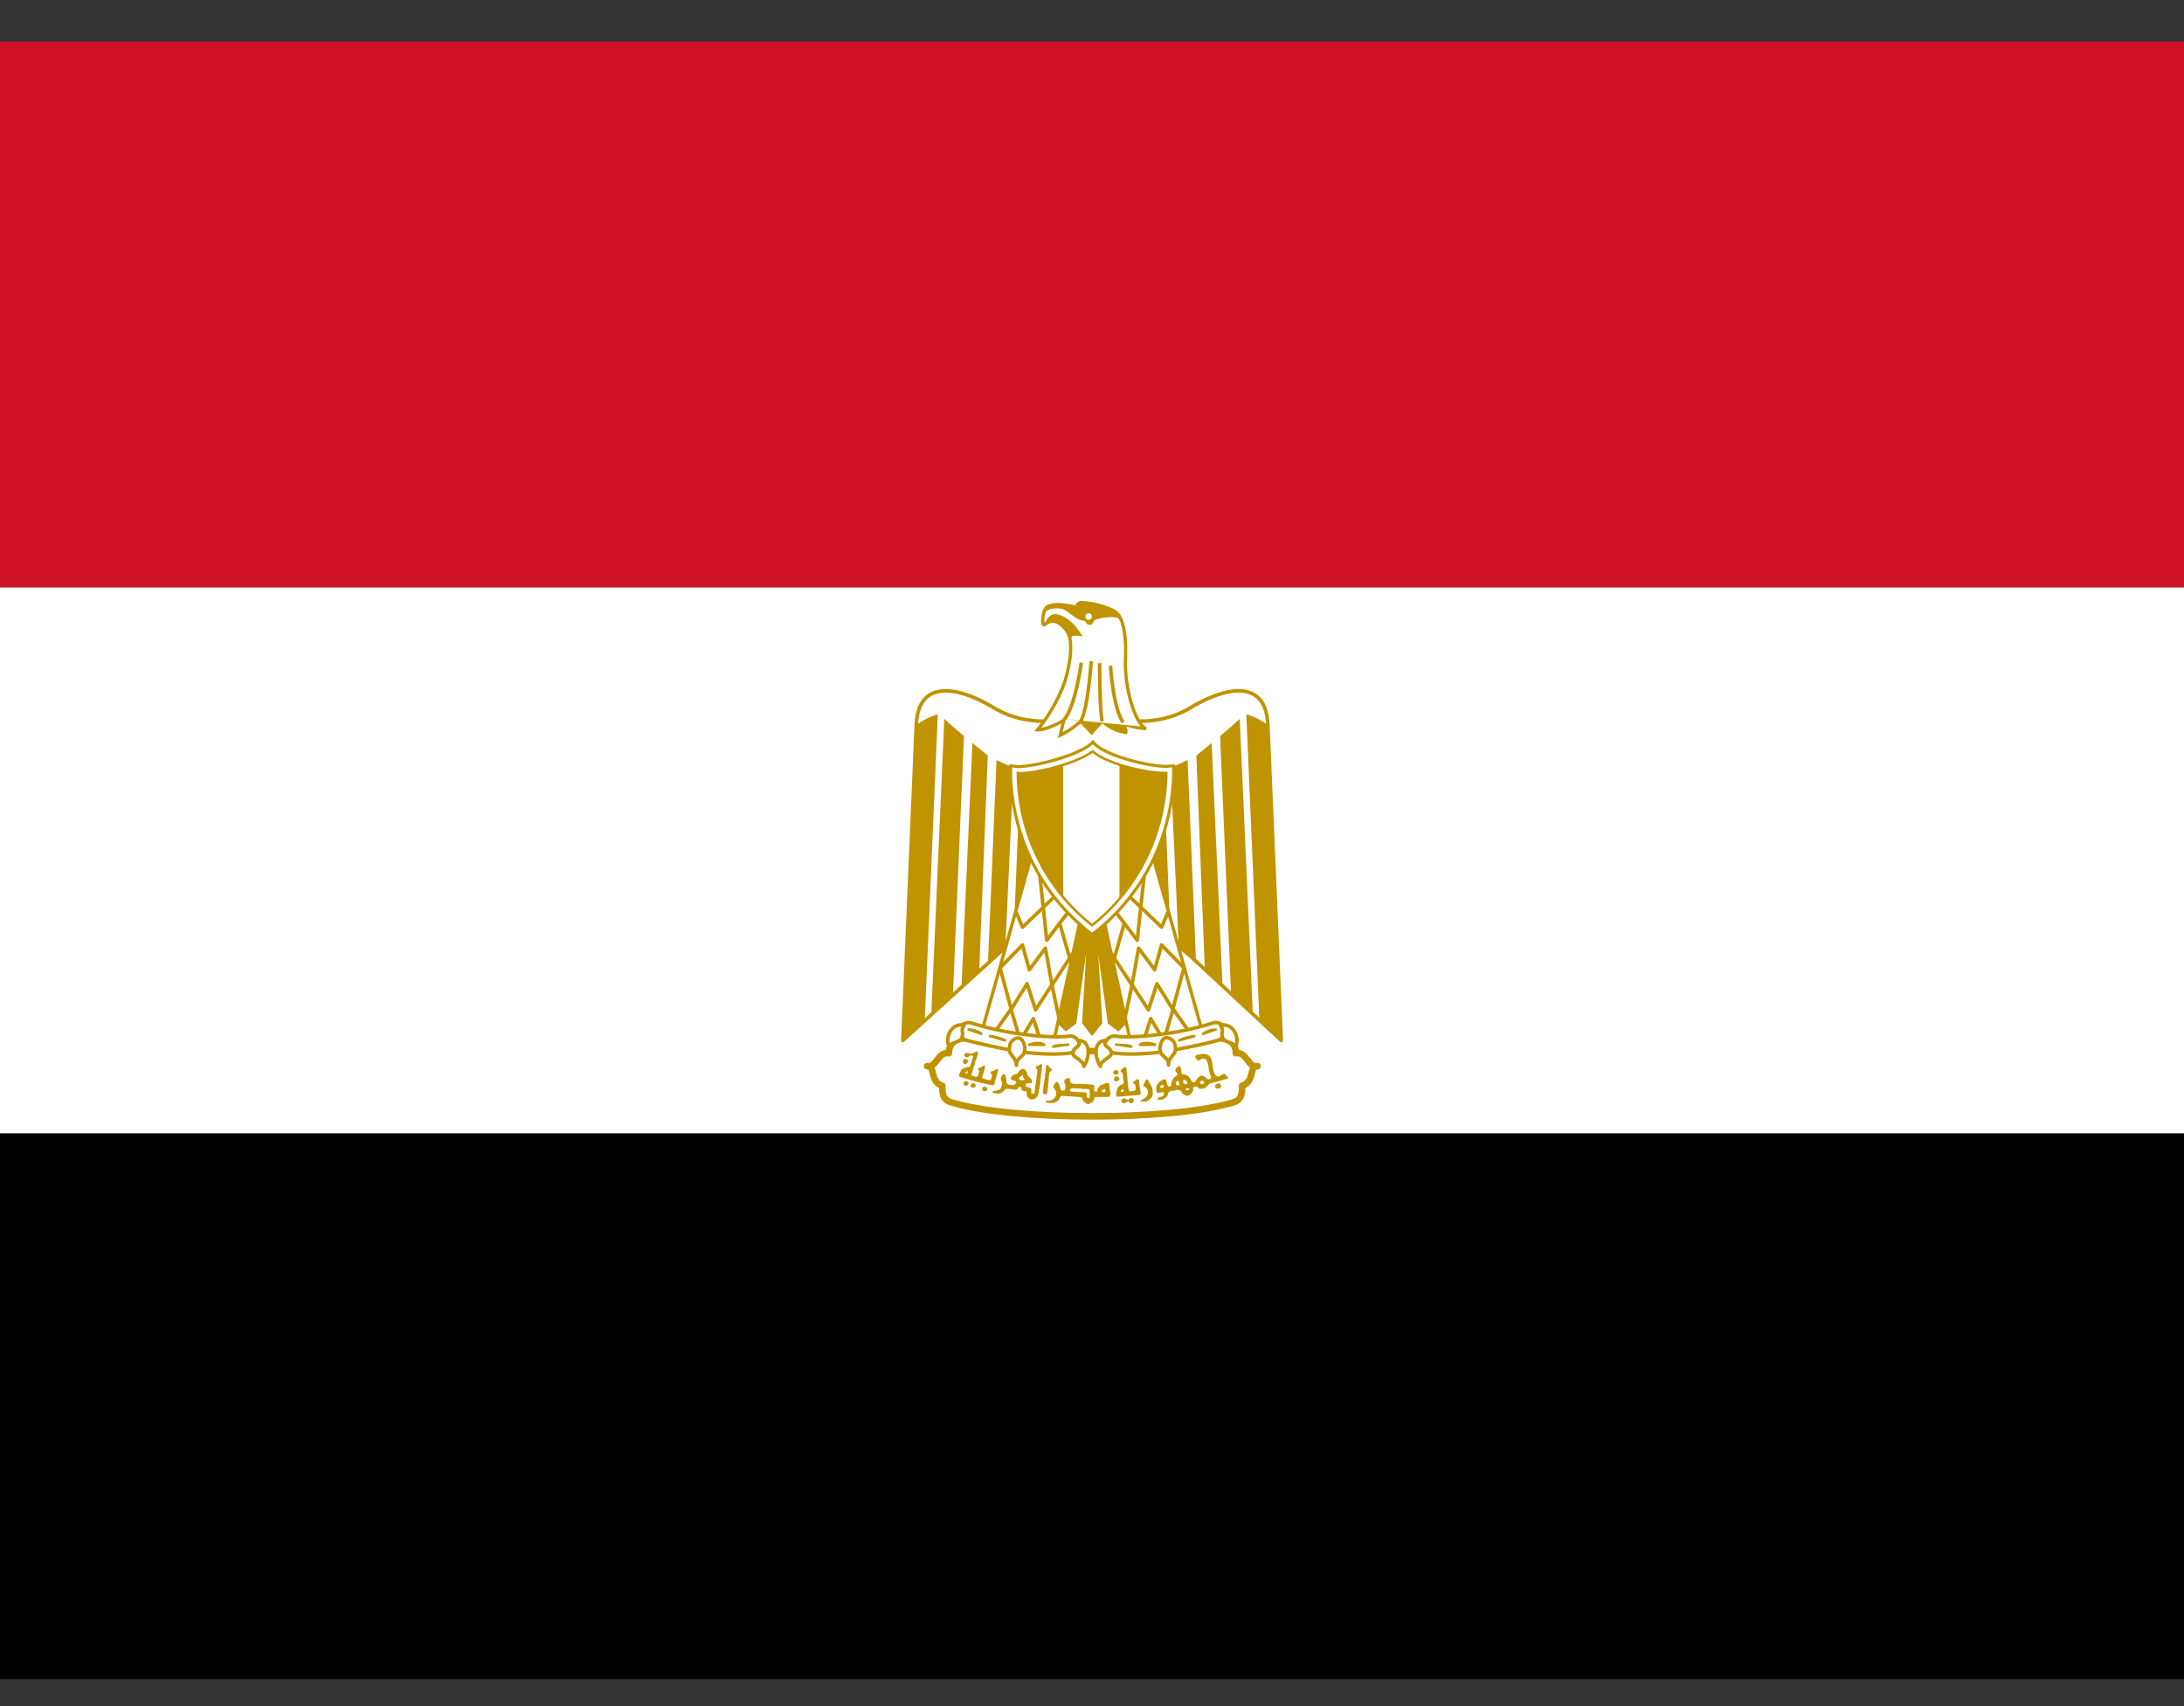 <?xml version="1.0" encoding="UTF-8"?> <svg xmlns="http://www.w3.org/2000/svg" width="32" height="25" viewBox="0 0 32 25" fill="none"><rect x="0" y="0" width="32" height="25" fill="#333333" stroke="none"/><g clip-path="url(#clip0_1457_17658)"><path d="M0 16.606H32V24.606H0V16.606Z" fill="black"></path><path d="M0 8.606H32V16.606H0V8.606Z" fill="white"></path><path d="M0 0.606H32V8.606H0V0.606Z" fill="#CE1126"></path><path d="M16.032 12.702L18.773 15.246L18.576 10.626C18.549 9.926 17.941 10.086 17.497 10.338C17.052 10.626 16.537 10.626 16 10.438C15.46 10.626 14.948 10.626 14.505 10.338C14.065 10.086 13.453 9.926 13.425 10.626L13.229 15.246L16.032 12.702Z" fill="white"></path><path fill-rule="evenodd" clip-rule="evenodd" d="M13.809 10.099C14.028 10.082 14.297 10.188 14.518 10.315C14.518 10.315 14.519 10.316 14.519 10.316C14.954 10.598 15.457 10.599 15.993 10.413C15.998 10.411 16.004 10.411 16.01 10.413C16.541 10.599 17.048 10.598 17.483 10.316C17.483 10.316 17.484 10.315 17.484 10.315C17.707 10.188 17.976 10.082 18.195 10.099C18.306 10.107 18.405 10.147 18.479 10.233C18.552 10.318 18.596 10.446 18.603 10.624L18.799 15.245C18.799 15.255 18.794 15.265 18.784 15.269C18.774 15.274 18.763 15.272 18.755 15.265L16.033 12.737L13.247 15.265C13.239 15.272 13.228 15.274 13.218 15.269C13.209 15.265 13.203 15.255 13.203 15.245L13.399 10.624C13.399 10.624 13.399 10.624 13.399 10.624C13.406 10.446 13.451 10.318 13.524 10.233C13.598 10.147 13.698 10.107 13.809 10.099ZM13.563 10.267C13.501 10.34 13.458 10.455 13.451 10.627L13.451 10.627L13.258 15.184L16.016 12.682C16.026 12.673 16.041 12.673 16.051 12.682L18.744 15.184L18.551 10.627L18.551 10.627C18.544 10.455 18.502 10.34 18.439 10.267C18.377 10.194 18.291 10.158 18.191 10.15C17.988 10.135 17.732 10.235 17.511 10.36C17.06 10.652 16.539 10.652 16.001 10.465C15.46 10.652 14.942 10.652 14.492 10.36C14.273 10.235 14.016 10.135 13.813 10.15C13.712 10.158 13.626 10.194 13.563 10.267Z" fill="#C09300"></path><path d="M13.741 10.466L13.549 14.958L13.229 15.246L13.425 10.626C13.519 10.554 13.626 10.499 13.741 10.466ZM14.124 10.786L13.964 14.546L13.645 14.874L13.836 10.534C13.9 10.598 14.088 10.754 14.124 10.786ZM14.473 11.074L14.348 14.21L14.088 14.462L14.248 10.886C14.312 10.946 14.441 11.038 14.473 11.074ZM14.852 11.234L14.729 13.906L14.476 14.11L14.601 11.138C14.665 11.166 14.789 11.234 14.852 11.234ZM15.204 11.234L15.113 13.462L14.852 13.714L14.953 11.262C15.012 11.262 15.177 11.262 15.204 11.234Z" fill="#C09300"></path><path d="M18.261 10.466L18.453 14.958L18.773 15.246L18.577 10.626C18.483 10.554 18.376 10.499 18.261 10.466ZM17.877 10.786L18.037 14.546L18.357 14.874L18.165 10.534C18.101 10.598 17.913 10.754 17.877 10.786ZM17.529 11.074L17.653 14.21L17.913 14.462L17.753 10.886C17.689 10.946 17.561 11.038 17.529 11.074ZM17.149 11.234L17.273 13.906L17.525 14.11L17.401 11.138C17.337 11.166 17.213 11.234 17.149 11.234ZM16.797 11.234L16.889 13.462L17.149 13.714L17.049 11.262C16.989 11.262 16.825 11.262 16.797 11.234Z" fill="#C09300"></path><path d="M16.13 13.206L16.514 14.958L16.386 15.086L16.254 14.986L16.038 13.426L16.13 14.986L16.002 15.146L15.878 14.986L15.97 13.426L15.75 14.986L15.618 15.086L15.49 14.958L15.874 13.21H16.13V13.206Z" fill="#C09300"></path><path fill-rule="evenodd" clip-rule="evenodd" d="M15.855 13.188H16.129V13.204L16.15 13.201L16.537 14.965L16.387 15.115L16.232 14.998L16.092 13.983L16.151 14.993L16.001 15.182L15.854 14.993L15.915 13.966L15.769 14.998L15.615 15.115L15.465 14.965L15.855 13.188ZM16.112 13.232H15.891L15.513 14.951L15.619 15.057L15.728 14.974L15.947 13.423L15.991 13.428L15.899 14.979L16.001 15.111L16.107 14.979L16.015 13.428L16.059 13.423L16.273 14.974L16.383 15.057L16.489 14.951L16.112 13.232Z" fill="#C09300"></path><path d="M15.141 12.438L14.377 15.146L15.429 15.306L15.873 13.27L15.141 12.438Z" fill="white"></path><path fill-rule="evenodd" clip-rule="evenodd" d="M15.136 12.415C15.145 12.413 15.154 12.416 15.159 12.422L15.892 13.254C15.897 13.26 15.899 13.268 15.897 13.275L15.453 15.311C15.45 15.323 15.438 15.332 15.426 15.33L14.374 15.17C14.367 15.169 14.361 15.165 14.357 15.159C14.354 15.153 14.352 15.146 14.354 15.139L15.118 12.431C15.121 12.423 15.128 12.417 15.136 12.415ZM15.153 12.487L14.408 15.126L15.411 15.279L15.848 13.277L15.153 12.487Z" fill="#C09300"></path><path fill-rule="evenodd" clip-rule="evenodd" d="M15.495 13.133L14.999 13.605C14.993 13.611 14.984 13.613 14.976 13.611C14.967 13.61 14.96 13.604 14.957 13.596L14.865 13.376L14.913 13.356L14.991 13.541L15.459 13.095L15.495 13.133Z" fill="#C09300"></path><path fill-rule="evenodd" clip-rule="evenodd" d="M15.311 13.781L15.207 12.809L15.259 12.803L15.356 13.71L15.632 13.346L15.674 13.378L15.555 13.534L15.683 13.979L15.743 13.888L15.787 13.916L15.702 14.045L15.722 14.115L15.672 14.129L15.664 14.102L15.442 14.44L15.55 14.953L15.499 14.963L15.4 14.497L15.195 14.812C15.189 14.821 15.179 14.825 15.169 14.824C15.16 14.822 15.151 14.816 15.148 14.806L15.041 14.476L14.839 14.804C14.834 14.812 14.823 14.817 14.813 14.816C14.803 14.814 14.795 14.807 14.792 14.797L14.628 14.189C14.626 14.18 14.628 14.17 14.634 14.164L14.962 13.828C14.969 13.821 14.978 13.819 14.988 13.821C14.996 13.823 15.004 13.83 15.006 13.839L15.092 14.152L15.296 13.878C15.302 13.87 15.313 13.866 15.323 13.869C15.333 13.871 15.341 13.879 15.342 13.889L15.428 14.366L15.645 14.036L15.516 13.585L15.358 13.794C15.351 13.802 15.34 13.806 15.33 13.803C15.32 13.8 15.312 13.791 15.311 13.781ZM15.386 14.424L15.302 13.958L15.102 14.226C15.096 14.233 15.086 14.237 15.076 14.236C15.066 14.234 15.059 14.226 15.056 14.217L14.968 13.897L14.682 14.19L14.826 14.725L15.027 14.4C15.032 14.392 15.042 14.387 15.052 14.388C15.062 14.389 15.071 14.396 15.074 14.406L15.181 14.738L15.386 14.424Z" fill="#C09300"></path><path fill-rule="evenodd" clip-rule="evenodd" d="M14.818 14.76C14.827 14.762 14.835 14.769 14.838 14.779L14.957 15.182L15.119 14.913C15.124 14.904 15.134 14.899 15.144 14.9C15.154 14.901 15.163 14.908 15.166 14.918L15.29 15.302L15.241 15.318L15.134 14.989L14.972 15.259C14.966 15.268 14.956 15.273 14.946 15.272C14.936 15.271 14.927 15.263 14.924 15.253L14.804 14.845L14.623 15.101L14.58 15.071L14.792 14.771C14.798 14.763 14.808 14.759 14.818 14.76Z" fill="#C09300"></path><path d="M16.861 12.438L17.625 15.146L16.573 15.306L16.129 13.27L16.861 12.438Z" fill="white"></path><path fill-rule="evenodd" clip-rule="evenodd" d="M16.866 12.415C16.857 12.413 16.848 12.416 16.842 12.422L16.11 13.254C16.105 13.26 16.103 13.268 16.105 13.275L16.549 15.311C16.552 15.323 16.564 15.332 16.576 15.33L17.628 15.17C17.635 15.169 17.641 15.165 17.645 15.159C17.648 15.153 17.649 15.146 17.648 15.139L16.884 12.431C16.881 12.423 16.874 12.417 16.866 12.415ZM16.849 12.487L17.594 15.126L16.591 15.279L16.154 13.277L16.849 12.487Z" fill="#C09300"></path><path fill-rule="evenodd" clip-rule="evenodd" d="M16.507 13.133L17.003 13.605C17.009 13.611 17.018 13.613 17.026 13.611C17.034 13.61 17.041 13.604 17.045 13.596L17.137 13.376L17.089 13.356L17.011 13.541L16.543 13.095L16.507 13.133Z" fill="#C09300"></path><path fill-rule="evenodd" clip-rule="evenodd" d="M16.689 13.781L16.793 12.809L16.741 12.804L16.644 13.711L16.368 13.347L16.326 13.378L16.445 13.534L16.317 13.979L16.257 13.888L16.213 13.917L16.298 14.045L16.278 14.115L16.328 14.13L16.336 14.103L16.558 14.44L16.45 14.953L16.5 14.964L16.599 14.497L16.805 14.813C16.811 14.821 16.821 14.826 16.831 14.824C16.84 14.823 16.849 14.816 16.852 14.806L16.959 14.476L17.161 14.804C17.166 14.813 17.177 14.818 17.187 14.816C17.197 14.815 17.205 14.807 17.208 14.797L17.372 14.189C17.375 14.18 17.372 14.171 17.366 14.164L17.038 13.828C17.031 13.822 17.022 13.819 17.012 13.821C17.003 13.824 16.996 13.831 16.994 13.84L16.908 14.152L16.704 13.879C16.698 13.871 16.687 13.867 16.677 13.869C16.667 13.872 16.659 13.88 16.657 13.89L16.572 14.367L16.355 14.037L16.484 13.586L16.642 13.794C16.649 13.803 16.66 13.806 16.67 13.803C16.68 13.801 16.688 13.792 16.689 13.781ZM16.614 14.425L16.698 13.958L16.898 14.226C16.904 14.234 16.914 14.238 16.924 14.236C16.934 14.234 16.942 14.227 16.944 14.217L17.032 13.897L17.318 14.19L17.174 14.726L16.973 14.401C16.968 14.392 16.958 14.387 16.948 14.389C16.938 14.39 16.929 14.397 16.926 14.406L16.819 14.739L16.614 14.425Z" fill="#C09300"></path><path fill-rule="evenodd" clip-rule="evenodd" d="M17.184 14.76C17.175 14.762 17.166 14.769 17.164 14.779L17.044 15.182L16.883 14.913C16.878 14.904 16.868 14.899 16.858 14.9C16.848 14.901 16.839 14.908 16.836 14.918L16.712 15.302L16.761 15.318L16.868 14.989L17.03 15.259C17.036 15.268 17.046 15.273 17.056 15.272C17.066 15.271 17.075 15.263 17.078 15.253L17.198 14.845L17.379 15.101L17.422 15.071L17.21 14.771C17.204 14.763 17.194 14.759 17.184 14.76Z" fill="#C09300"></path><path d="M16.002 16.358C16.802 16.358 17.562 16.294 18.01 16.169C18.198 16.134 18.198 16.038 18.198 15.909C18.39 15.845 18.294 15.621 18.426 15.621C18.29 15.662 18.266 15.402 18.106 15.434C18.106 15.21 17.878 15.181 17.69 15.245C17.31 15.37 16.638 15.402 16.002 15.402C15.362 15.37 14.698 15.37 14.314 15.242C14.126 15.181 13.902 15.21 13.902 15.434C13.742 15.402 13.714 15.658 13.582 15.621C13.714 15.621 13.614 15.85 13.806 15.909C13.806 16.038 13.806 16.134 13.998 16.169C14.438 16.294 15.206 16.358 16.002 16.358Z" fill="white"></path><path fill-rule="evenodd" clip-rule="evenodd" d="M14.023 15.186C14.116 15.154 14.23 15.164 14.33 15.196L14.33 15.196L14.33 15.196C14.516 15.258 14.773 15.29 15.066 15.31C15.247 15.322 15.44 15.33 15.636 15.338C15.758 15.342 15.881 15.348 16.004 15.354C16.641 15.354 17.305 15.321 17.676 15.2C17.776 15.166 17.891 15.155 17.985 15.186C18.033 15.202 18.076 15.23 18.107 15.272C18.13 15.304 18.145 15.341 18.152 15.384C18.183 15.387 18.21 15.399 18.233 15.416C18.267 15.44 18.293 15.474 18.314 15.501L18.315 15.502C18.338 15.532 18.354 15.553 18.371 15.566C18.379 15.573 18.387 15.576 18.394 15.577C18.405 15.575 18.416 15.574 18.427 15.574C18.451 15.574 18.471 15.591 18.475 15.615C18.478 15.638 18.464 15.661 18.441 15.668C18.43 15.671 18.42 15.673 18.411 15.673C18.409 15.675 18.407 15.677 18.404 15.681C18.397 15.694 18.393 15.711 18.386 15.739C18.385 15.744 18.384 15.748 18.382 15.754C18.374 15.786 18.362 15.827 18.337 15.864C18.316 15.895 18.288 15.922 18.247 15.942C18.247 15.994 18.243 16.049 18.218 16.096C18.185 16.159 18.122 16.197 18.022 16.216C17.567 16.342 16.803 16.406 16.003 16.406C15.207 16.406 14.435 16.342 13.988 16.216C13.886 16.197 13.822 16.159 13.789 16.097C13.764 16.05 13.76 15.994 13.759 15.943C13.719 15.924 13.69 15.897 13.67 15.866C13.645 15.828 13.634 15.787 13.626 15.754C13.625 15.749 13.623 15.744 13.622 15.739C13.616 15.711 13.612 15.694 13.605 15.681C13.602 15.676 13.6 15.674 13.598 15.673C13.589 15.672 13.58 15.671 13.57 15.668C13.547 15.662 13.532 15.639 13.536 15.615C13.539 15.591 13.559 15.574 13.583 15.574C13.594 15.574 13.604 15.575 13.613 15.577C13.621 15.576 13.628 15.572 13.637 15.565C13.654 15.552 13.67 15.531 13.692 15.504C13.693 15.502 13.694 15.501 13.695 15.499C13.716 15.472 13.743 15.439 13.777 15.415C13.8 15.399 13.828 15.387 13.859 15.384C13.865 15.341 13.88 15.304 13.902 15.273C13.933 15.23 13.976 15.202 14.023 15.186ZM13.693 15.643C13.704 15.667 13.711 15.696 13.716 15.719C13.717 15.724 13.718 15.728 13.719 15.732C13.727 15.764 13.735 15.791 13.75 15.813C13.763 15.834 13.784 15.852 13.822 15.864C13.841 15.87 13.855 15.889 13.855 15.91C13.855 15.977 13.856 16.02 13.873 16.051C13.888 16.078 13.919 16.106 14.008 16.122C14.009 16.123 14.011 16.123 14.012 16.123C14.445 16.246 15.208 16.31 16.003 16.31C16.802 16.31 17.557 16.246 17.998 16.123C18 16.123 18.001 16.123 18.002 16.122C18.089 16.106 18.119 16.078 18.133 16.052C18.15 16.02 18.151 15.977 18.151 15.91C18.151 15.889 18.164 15.871 18.184 15.864C18.222 15.851 18.243 15.832 18.257 15.811C18.273 15.788 18.281 15.761 18.289 15.73C18.29 15.726 18.291 15.722 18.292 15.717C18.298 15.695 18.305 15.668 18.316 15.645C18.315 15.644 18.314 15.643 18.313 15.643C18.285 15.621 18.262 15.591 18.242 15.566C18.241 15.564 18.239 15.562 18.238 15.56C18.216 15.531 18.198 15.509 18.178 15.494C18.16 15.482 18.142 15.476 18.117 15.481C18.102 15.483 18.088 15.48 18.077 15.471C18.066 15.462 18.059 15.448 18.059 15.434C18.059 15.386 18.047 15.353 18.03 15.329C18.012 15.306 17.987 15.288 17.954 15.277C17.887 15.255 17.795 15.261 17.707 15.291L17.706 15.291L17.706 15.291C17.318 15.418 16.638 15.45 16.003 15.45C16.002 15.45 16.002 15.45 16.001 15.45C15.879 15.444 15.756 15.439 15.634 15.434C15.437 15.426 15.242 15.418 15.06 15.405C14.766 15.386 14.498 15.353 14.3 15.287C14.212 15.259 14.12 15.254 14.054 15.277C14.022 15.288 13.997 15.305 13.98 15.329C13.963 15.352 13.951 15.386 13.951 15.434C13.951 15.448 13.945 15.462 13.934 15.471C13.922 15.48 13.908 15.483 13.894 15.481C13.868 15.476 13.85 15.481 13.832 15.494C13.811 15.508 13.793 15.53 13.77 15.559C13.769 15.561 13.767 15.563 13.765 15.566C13.746 15.59 13.723 15.62 13.696 15.641C13.695 15.642 13.694 15.642 13.693 15.643Z" fill="#C09300"></path><path d="M14.919 15.146C15.175 15.182 15.463 15.21 15.687 15.182C15.815 15.182 15.907 15.402 15.651 15.434C15.431 15.462 15.079 15.434 14.891 15.402C14.644 15.358 14.398 15.305 14.155 15.242C13.931 15.146 14.091 14.962 14.219 14.986C14.447 15.059 14.681 15.113 14.919 15.146ZM17.087 15.146C16.831 15.182 16.543 15.21 16.327 15.182C16.191 15.182 16.099 15.402 16.355 15.434C16.579 15.462 16.927 15.434 17.115 15.402C17.275 15.37 17.627 15.31 17.851 15.242C18.075 15.146 17.915 14.962 17.787 14.986C17.559 15.059 17.325 15.113 17.087 15.146Z" fill="white"></path><path fill-rule="evenodd" clip-rule="evenodd" d="M14.162 15.217C14.111 15.195 14.085 15.169 14.075 15.147C14.064 15.125 14.066 15.102 14.077 15.081C14.088 15.059 14.109 15.038 14.134 15.025C14.159 15.012 14.187 15.007 14.211 15.011C14.441 15.084 14.676 15.138 14.914 15.171M14.162 15.217C14.404 15.28 14.648 15.333 14.894 15.376C15.081 15.408 15.43 15.435 15.646 15.408L15.646 15.408C15.707 15.4 15.743 15.382 15.763 15.362C15.782 15.343 15.789 15.321 15.786 15.299C15.78 15.252 15.736 15.209 15.687 15.208C15.46 15.236 15.169 15.207 14.914 15.171M14.11 14.979C14.144 14.961 14.184 14.953 14.223 14.96C14.223 14.96 14.225 14.961 14.226 14.961C14.453 15.034 14.685 15.087 14.921 15.12L14.921 15.12C15.177 15.156 15.462 15.183 15.682 15.156C15.684 15.156 15.685 15.156 15.686 15.156C15.764 15.156 15.829 15.222 15.838 15.293C15.842 15.33 15.831 15.368 15.8 15.399C15.769 15.43 15.72 15.451 15.653 15.46C15.429 15.488 15.075 15.46 14.885 15.427L14.885 15.427C14.637 15.384 14.391 15.33 14.147 15.267C14.146 15.267 14.145 15.266 14.143 15.266C14.084 15.24 14.046 15.207 14.028 15.169C14.009 15.13 14.013 15.09 14.03 15.057C14.047 15.024 14.077 14.996 14.11 14.979ZM17.976 15.169C17.957 15.207 17.919 15.24 17.86 15.266C17.859 15.266 17.858 15.266 17.857 15.267C17.678 15.321 17.417 15.37 17.238 15.404C17.192 15.413 17.151 15.421 17.119 15.427L17.118 15.427C16.929 15.46 16.578 15.488 16.35 15.46C16.283 15.451 16.235 15.43 16.204 15.399C16.172 15.368 16.162 15.329 16.167 15.292C16.177 15.221 16.244 15.156 16.326 15.156C16.327 15.156 16.328 15.156 16.329 15.156C16.541 15.183 16.826 15.156 17.082 15.12L17.082 15.12C17.318 15.087 17.551 15.034 17.778 14.961C17.779 14.961 17.78 14.96 17.781 14.96C17.82 14.953 17.86 14.961 17.893 14.979C17.927 14.996 17.956 15.024 17.973 15.057C17.99 15.09 17.994 15.13 17.976 15.169ZM17.792 15.011C17.817 15.007 17.844 15.012 17.869 15.025C17.895 15.038 17.915 15.059 17.927 15.081C17.937 15.102 17.939 15.125 17.929 15.147C17.918 15.169 17.892 15.195 17.841 15.217C17.664 15.271 17.409 15.319 17.23 15.353C17.184 15.362 17.142 15.369 17.109 15.376C16.922 15.408 16.577 15.435 16.357 15.408C16.296 15.4 16.26 15.382 16.241 15.362C16.221 15.343 16.215 15.321 16.218 15.299C16.225 15.253 16.27 15.209 16.324 15.208C16.544 15.236 16.834 15.207 17.089 15.171M17.089 15.171C17.328 15.138 17.563 15.084 17.792 15.011L17.089 15.171Z" fill="#C09300"></path><path d="M14.123 15.022C13.931 14.986 13.843 15.21 13.903 15.338C13.931 15.274 14.063 15.274 14.091 15.21C14.127 15.114 14.063 15.114 14.127 15.022H14.123ZM14.891 15.61C14.891 15.482 15.015 15.498 15.015 15.37C15.015 15.31 14.983 15.21 14.919 15.21C14.886 15.212 14.855 15.226 14.831 15.249C14.807 15.273 14.793 15.305 14.791 15.338C14.763 15.462 14.891 15.482 14.891 15.61ZM15.799 15.246C15.987 15.246 15.967 15.498 15.879 15.626C15.879 15.534 15.719 15.498 15.719 15.434C15.719 15.338 15.863 15.338 15.799 15.246ZM17.879 15.022C18.075 14.986 18.167 15.21 18.103 15.338C18.075 15.274 17.943 15.274 17.915 15.21C17.879 15.114 17.943 15.114 17.879 15.022ZM17.123 15.606C17.123 15.478 16.995 15.494 16.995 15.366C16.995 15.306 17.027 15.206 17.091 15.206C17.125 15.208 17.156 15.222 17.18 15.245C17.203 15.269 17.218 15.301 17.219 15.334C17.247 15.458 17.119 15.478 17.119 15.606H17.123ZM16.203 15.246C16.015 15.246 16.035 15.498 16.123 15.626C16.123 15.534 16.283 15.498 16.283 15.434C16.283 15.338 16.139 15.338 16.203 15.246Z" fill="white"></path><path fill-rule="evenodd" clip-rule="evenodd" d="M14.126 14.996C14.019 14.976 13.94 15.03 13.897 15.105C13.855 15.179 13.846 15.276 13.88 15.349C13.885 15.358 13.894 15.364 13.904 15.364C13.915 15.363 13.924 15.357 13.928 15.348C13.932 15.339 13.94 15.331 13.955 15.322C13.969 15.313 13.987 15.306 14.008 15.298L14.009 15.297C14.028 15.29 14.05 15.281 14.068 15.27C14.087 15.259 14.106 15.243 14.116 15.22C14.116 15.22 14.116 15.219 14.116 15.219C14.126 15.192 14.13 15.171 14.13 15.153C14.13 15.139 14.128 15.126 14.126 15.116C14.126 15.114 14.126 15.112 14.125 15.11C14.124 15.1 14.123 15.092 14.126 15.082C14.128 15.072 14.134 15.058 14.149 15.036C14.155 15.028 14.155 15.018 14.151 15.009C14.147 15.001 14.138 14.996 14.128 14.996H14.126ZM14.085 15.044C14.019 15.043 13.971 15.08 13.942 15.131C13.915 15.178 13.906 15.236 13.915 15.286C13.919 15.283 13.924 15.28 13.928 15.277C13.947 15.266 13.968 15.258 13.987 15.25L13.988 15.249C14.009 15.241 14.027 15.234 14.041 15.225C14.056 15.217 14.064 15.209 14.068 15.2C14.076 15.179 14.078 15.164 14.078 15.152C14.078 15.143 14.077 15.136 14.075 15.127C14.075 15.124 14.074 15.121 14.074 15.118C14.072 15.105 14.07 15.089 14.075 15.07C14.077 15.062 14.08 15.053 14.085 15.044ZM17.923 15.044C17.928 15.053 17.931 15.062 17.933 15.07C17.938 15.089 17.936 15.105 17.934 15.118C17.934 15.121 17.933 15.124 17.933 15.127C17.931 15.136 17.93 15.143 17.93 15.152C17.93 15.164 17.932 15.179 17.94 15.2C17.944 15.209 17.952 15.217 17.967 15.225C17.981 15.234 17.999 15.241 18.02 15.249L18.021 15.25C18.04 15.258 18.062 15.266 18.08 15.277C18.085 15.28 18.09 15.283 18.094 15.287C18.104 15.237 18.095 15.179 18.067 15.131C18.038 15.081 17.989 15.044 17.923 15.044ZM18.112 15.105C18.155 15.179 18.164 15.276 18.127 15.349C18.123 15.358 18.113 15.364 18.103 15.364C18.093 15.363 18.084 15.357 18.08 15.348C18.076 15.339 18.068 15.331 18.053 15.322C18.039 15.313 18.021 15.306 18 15.298L17.999 15.297C17.98 15.29 17.959 15.281 17.94 15.27C17.921 15.259 17.902 15.243 17.892 15.22C17.892 15.22 17.892 15.219 17.892 15.219C17.882 15.192 17.878 15.171 17.878 15.153C17.878 15.139 17.88 15.126 17.882 15.116C17.882 15.114 17.883 15.112 17.883 15.11C17.884 15.1 17.885 15.092 17.882 15.082C17.88 15.072 17.874 15.058 17.859 15.036C17.854 15.029 17.853 15.02 17.856 15.012C17.859 15.004 17.867 14.998 17.875 14.996C17.986 14.976 18.068 15.03 18.112 15.105ZM17.043 15.275C17.029 15.303 17.022 15.339 17.022 15.366C17.022 15.393 17.029 15.411 17.038 15.425C17.047 15.44 17.061 15.452 17.077 15.466L17.078 15.467C17.091 15.478 17.107 15.492 17.119 15.509C17.13 15.49 17.143 15.473 17.155 15.459C17.157 15.456 17.158 15.454 17.16 15.452C17.174 15.434 17.185 15.418 17.192 15.401C17.198 15.385 17.201 15.366 17.195 15.339C17.194 15.338 17.194 15.336 17.194 15.335C17.192 15.308 17.181 15.283 17.162 15.264C17.143 15.245 17.118 15.233 17.091 15.232C17.075 15.232 17.058 15.245 17.043 15.275ZM17.148 15.579C17.155 15.543 17.174 15.518 17.197 15.489C17.198 15.488 17.2 15.486 17.201 15.484C17.215 15.466 17.231 15.445 17.241 15.42C17.25 15.394 17.253 15.365 17.246 15.33C17.243 15.291 17.226 15.254 17.199 15.227C17.171 15.199 17.133 15.182 17.093 15.18C17.093 15.18 17.093 15.18 17.093 15.18C17.093 15.18 17.092 15.18 17.092 15.18C17.045 15.18 17.014 15.216 16.997 15.252C16.979 15.288 16.97 15.332 16.97 15.366C16.97 15.402 16.979 15.43 16.994 15.453C17.008 15.475 17.026 15.491 17.042 15.504L17.043 15.505C17.059 15.52 17.073 15.531 17.082 15.546C17.088 15.555 17.093 15.566 17.096 15.58C17.095 15.588 17.094 15.597 17.094 15.606C17.094 15.62 17.106 15.632 17.12 15.632H17.124C17.138 15.632 17.15 15.62 17.15 15.606C17.15 15.596 17.149 15.588 17.148 15.579ZM14.918 15.184C14.919 15.184 14.919 15.184 14.92 15.184C14.967 15.184 14.998 15.22 15.015 15.256C15.033 15.292 15.042 15.336 15.042 15.37C15.042 15.406 15.033 15.434 15.019 15.457C15.005 15.479 14.987 15.495 14.972 15.508L14.971 15.509C14.956 15.523 14.943 15.535 14.933 15.55C14.925 15.564 14.918 15.582 14.918 15.61C14.918 15.624 14.906 15.636 14.892 15.636C14.878 15.636 14.866 15.624 14.866 15.61C14.866 15.558 14.843 15.528 14.815 15.493C14.814 15.492 14.812 15.49 14.811 15.488C14.797 15.47 14.781 15.449 14.771 15.424C14.762 15.398 14.759 15.369 14.766 15.334C14.769 15.295 14.786 15.258 14.813 15.231C14.841 15.203 14.879 15.186 14.918 15.184ZM14.894 15.515C14.883 15.495 14.869 15.478 14.857 15.463C14.855 15.46 14.854 15.458 14.852 15.456C14.838 15.438 14.827 15.422 14.82 15.405C14.814 15.389 14.812 15.37 14.817 15.343C14.818 15.342 14.818 15.341 14.818 15.339C14.819 15.312 14.831 15.287 14.85 15.268C14.869 15.249 14.894 15.237 14.921 15.236C14.937 15.236 14.954 15.249 14.969 15.279C14.983 15.307 14.99 15.343 14.99 15.37C14.99 15.397 14.983 15.415 14.975 15.429C14.965 15.444 14.953 15.456 14.937 15.47L14.936 15.471C14.922 15.483 14.907 15.497 14.894 15.515ZM15.777 15.233C15.781 15.225 15.79 15.22 15.8 15.22C15.853 15.22 15.895 15.238 15.924 15.27C15.952 15.301 15.965 15.342 15.969 15.385C15.977 15.471 15.949 15.572 15.901 15.64C15.895 15.65 15.883 15.654 15.872 15.65C15.861 15.647 15.854 15.637 15.854 15.626C15.854 15.611 15.848 15.597 15.835 15.583C15.823 15.568 15.805 15.555 15.785 15.54C15.782 15.538 15.778 15.536 15.775 15.533C15.758 15.522 15.741 15.509 15.727 15.497C15.711 15.482 15.694 15.461 15.694 15.434C15.694 15.377 15.733 15.345 15.759 15.325C15.762 15.322 15.765 15.32 15.767 15.318C15.782 15.306 15.788 15.299 15.79 15.293C15.791 15.289 15.792 15.28 15.779 15.26C15.773 15.252 15.773 15.242 15.777 15.233ZM15.842 15.277C15.86 15.283 15.874 15.293 15.885 15.304C15.903 15.325 15.914 15.354 15.918 15.39C15.923 15.445 15.91 15.509 15.886 15.563C15.882 15.558 15.879 15.553 15.875 15.549C15.857 15.529 15.835 15.512 15.815 15.498C15.811 15.495 15.807 15.492 15.804 15.49C15.787 15.478 15.774 15.469 15.763 15.459C15.749 15.446 15.746 15.438 15.746 15.434C15.746 15.403 15.765 15.388 15.792 15.365C15.795 15.363 15.798 15.36 15.801 15.358C15.814 15.347 15.832 15.331 15.839 15.308C15.842 15.298 15.843 15.288 15.842 15.277ZM16.081 15.27C16.109 15.238 16.151 15.22 16.204 15.22C16.214 15.22 16.223 15.225 16.227 15.233C16.232 15.242 16.231 15.252 16.225 15.26C16.212 15.28 16.213 15.289 16.214 15.293C16.216 15.299 16.222 15.306 16.237 15.318C16.239 15.32 16.242 15.322 16.245 15.325C16.27 15.345 16.31 15.377 16.31 15.434C16.31 15.461 16.293 15.482 16.277 15.497C16.263 15.509 16.245 15.522 16.229 15.533C16.226 15.536 16.222 15.538 16.219 15.54C16.199 15.555 16.181 15.568 16.169 15.583C16.156 15.597 16.15 15.611 16.15 15.626C16.15 15.637 16.143 15.647 16.132 15.65C16.121 15.654 16.109 15.65 16.103 15.64C16.055 15.572 16.026 15.471 16.035 15.385C16.039 15.342 16.052 15.301 16.081 15.27ZM16.119 15.563C16.094 15.509 16.081 15.445 16.086 15.39C16.09 15.354 16.101 15.325 16.119 15.304C16.13 15.293 16.144 15.283 16.162 15.277C16.161 15.288 16.162 15.298 16.165 15.308C16.172 15.331 16.19 15.347 16.203 15.358C16.206 15.36 16.209 15.363 16.212 15.365C16.239 15.388 16.258 15.403 16.258 15.434C16.258 15.438 16.255 15.446 16.241 15.459C16.23 15.469 16.217 15.478 16.2 15.49C16.197 15.492 16.193 15.495 16.189 15.498C16.169 15.512 16.147 15.529 16.129 15.549C16.125 15.553 16.122 15.558 16.119 15.563Z" fill="#C09300"></path><path d="M14.191 15.085C14.255 15.085 14.351 15.113 14.379 15.149L14.191 15.085ZM14.507 15.181C14.539 15.181 14.667 15.209 14.727 15.245L14.507 15.181ZM15.651 15.309C15.591 15.309 15.463 15.309 15.431 15.337L15.651 15.305V15.309ZM15.303 15.309C15.267 15.273 15.143 15.273 15.079 15.309H15.303ZM17.815 15.085C17.747 15.086 17.682 15.109 17.627 15.149L17.815 15.085ZM17.503 15.181C17.463 15.181 17.343 15.209 17.279 15.245L17.503 15.181ZM16.355 15.309C16.415 15.309 16.543 15.309 16.579 15.337L16.355 15.305V15.309ZM16.703 15.309C16.739 15.273 16.863 15.273 16.927 15.309H16.703Z" fill="white"></path><path fill-rule="evenodd" clip-rule="evenodd" d="M17.832 15.083C17.833 15.091 17.828 15.1 17.82 15.103L17.632 15.167C17.623 15.17 17.614 15.166 17.61 15.158C17.606 15.15 17.608 15.141 17.615 15.136C17.672 15.092 17.742 15.069 17.814 15.068C17.823 15.068 17.83 15.074 17.832 15.083ZM14.172 15.083C14.174 15.074 14.181 15.068 14.19 15.068C14.224 15.068 14.266 15.075 14.303 15.087C14.322 15.093 14.339 15.101 14.354 15.109C14.369 15.117 14.383 15.127 14.392 15.139C14.397 15.145 14.397 15.154 14.393 15.16C14.388 15.167 14.38 15.169 14.372 15.167L14.184 15.103C14.176 15.1 14.171 15.092 14.172 15.083ZM14.488 15.179C14.489 15.171 14.497 15.164 14.506 15.164C14.524 15.164 14.566 15.171 14.61 15.183C14.654 15.195 14.703 15.211 14.735 15.23C14.743 15.235 14.746 15.245 14.742 15.253C14.739 15.261 14.729 15.266 14.721 15.263L14.501 15.199C14.492 15.197 14.487 15.188 14.488 15.179ZM17.394 15.183C17.438 15.171 17.479 15.164 17.502 15.164C17.511 15.164 17.518 15.171 17.52 15.179C17.521 15.188 17.515 15.197 17.507 15.199L17.283 15.263C17.274 15.266 17.265 15.261 17.261 15.253C17.258 15.244 17.261 15.235 17.269 15.23C17.303 15.211 17.351 15.195 17.394 15.183ZM15.265 15.272C15.284 15.277 15.302 15.285 15.315 15.297C15.32 15.302 15.321 15.31 15.319 15.317C15.316 15.323 15.309 15.328 15.302 15.328H15.078C15.07 15.328 15.062 15.322 15.06 15.314C15.058 15.306 15.062 15.298 15.069 15.294C15.105 15.274 15.155 15.265 15.2 15.265C15.223 15.265 15.246 15.267 15.265 15.272ZM16.803 15.265C16.849 15.265 16.899 15.274 16.935 15.294C16.942 15.298 16.945 15.306 16.943 15.314C16.941 15.322 16.934 15.328 16.926 15.328H16.702C16.695 15.328 16.688 15.323 16.685 15.317C16.683 15.31 16.684 15.302 16.689 15.297C16.701 15.285 16.72 15.277 16.739 15.272C16.758 15.267 16.78 15.265 16.803 15.265ZM15.662 15.292C15.666 15.296 15.668 15.301 15.668 15.306V15.31C15.668 15.32 15.66 15.328 15.65 15.328C15.642 15.328 15.633 15.328 15.623 15.328L15.432 15.356C15.425 15.357 15.417 15.353 15.414 15.345C15.41 15.338 15.412 15.33 15.418 15.324C15.43 15.314 15.447 15.308 15.465 15.304C15.484 15.3 15.506 15.297 15.528 15.295C15.56 15.293 15.593 15.292 15.62 15.292L15.647 15.288C15.652 15.287 15.658 15.289 15.662 15.292ZM16.342 15.292C16.346 15.289 16.351 15.287 16.356 15.288L16.384 15.292C16.411 15.292 16.444 15.293 16.476 15.295C16.499 15.297 16.521 15.3 16.54 15.304C16.558 15.308 16.577 15.314 16.589 15.324C16.595 15.329 16.598 15.337 16.594 15.345C16.591 15.352 16.583 15.357 16.575 15.356L16.381 15.328C16.371 15.328 16.362 15.328 16.354 15.328C16.344 15.328 16.336 15.32 16.336 15.31V15.306C16.336 15.301 16.338 15.296 16.342 15.292Z" fill="#C09300"></path><path d="M14.134 15.59C14.114 15.586 14.102 15.566 14.11 15.55C14.114 15.522 14.134 15.51 14.15 15.518C14.166 15.518 14.186 15.542 14.186 15.55L14.17 15.578L14.162 15.582C14.162 15.59 14.146 15.59 14.134 15.59ZM16.334 15.746C16.326 15.746 16.31 15.726 16.31 15.718C16.31 15.702 16.334 15.678 16.35 15.678L16.382 15.694C16.394 15.706 16.394 15.73 16.378 15.742C16.37 15.75 16.346 15.75 16.334 15.742V15.746ZM16.346 15.846C16.33 15.838 16.326 15.83 16.322 15.814C16.322 15.794 16.322 15.79 16.342 15.778L16.358 15.77L16.374 15.778C16.39 15.786 16.402 15.794 16.402 15.81C16.402 15.822 16.39 15.834 16.374 15.842C16.362 15.85 16.358 15.85 16.346 15.842V15.846Z" fill="#C09300"></path><path d="M14.315 15.406C14.299 15.406 14.279 15.422 14.267 15.43C14.243 15.434 14.211 15.45 14.187 15.43C14.163 15.426 14.131 15.43 14.127 15.462C14.131 15.49 14.167 15.502 14.191 15.486C14.207 15.466 14.251 15.45 14.259 15.486C14.239 15.518 14.243 15.554 14.227 15.582C14.227 15.602 14.215 15.618 14.207 15.634C14.187 15.634 14.167 15.634 14.151 15.646C14.138 15.646 14.126 15.649 14.115 15.654C14.104 15.66 14.094 15.668 14.087 15.678C14.071 15.702 14.055 15.726 14.051 15.758C14.055 15.782 14.091 15.79 14.115 15.794L14.195 15.818L14.323 15.854C14.387 15.874 14.451 15.882 14.515 15.898L14.535 15.902C14.563 15.91 14.575 15.882 14.575 15.862L14.615 15.718C14.623 15.698 14.635 15.658 14.599 15.666C14.579 15.678 14.559 15.698 14.535 15.698C14.499 15.698 14.519 15.738 14.535 15.75C14.535 15.774 14.527 15.802 14.515 15.822C14.491 15.834 14.467 15.822 14.443 15.814C14.423 15.814 14.375 15.802 14.395 15.774L14.415 15.702C14.427 15.678 14.427 15.65 14.435 15.622C14.419 15.594 14.395 15.634 14.375 15.638C14.359 15.646 14.311 15.65 14.335 15.678C14.359 15.694 14.343 15.722 14.335 15.746C14.335 15.774 14.303 15.786 14.279 15.774C14.255 15.774 14.219 15.754 14.239 15.73L14.259 15.658L14.287 15.578C14.287 15.55 14.299 15.53 14.311 15.506C14.311 15.478 14.331 15.454 14.331 15.426C14.331 15.414 14.323 15.41 14.315 15.41V15.406ZM14.167 15.698C14.169 15.697 14.171 15.696 14.173 15.696C14.175 15.696 14.177 15.697 14.179 15.698C14.187 15.706 14.187 15.714 14.179 15.722L14.167 15.73C14.147 15.73 14.143 15.726 14.143 15.718C14.143 15.714 14.143 15.71 14.155 15.706C14.16 15.702 14.165 15.7 14.171 15.698H14.167ZM14.127 15.898C14.107 15.882 14.111 15.87 14.139 15.846C14.155 15.838 14.159 15.838 14.175 15.85C14.199 15.87 14.199 15.882 14.175 15.902C14.167 15.91 14.163 15.91 14.155 15.91C14.143 15.91 14.139 15.91 14.127 15.902V15.898ZM14.247 15.938C14.238 15.935 14.23 15.929 14.226 15.921C14.221 15.912 14.22 15.903 14.223 15.894C14.231 15.878 14.235 15.874 14.259 15.874C14.287 15.874 14.291 15.878 14.295 15.902C14.295 15.918 14.295 15.922 14.283 15.93C14.278 15.933 14.273 15.936 14.268 15.937C14.262 15.939 14.256 15.939 14.251 15.938H14.247ZM17.815 15.938C17.807 15.934 17.803 15.93 17.803 15.918C17.803 15.902 17.811 15.89 17.835 15.882C17.859 15.87 17.875 15.87 17.883 15.89C17.895 15.914 17.895 15.922 17.879 15.938C17.871 15.95 17.867 15.95 17.847 15.95C17.827 15.95 17.823 15.95 17.815 15.942V15.938ZM14.415 15.986C14.399 15.986 14.391 15.97 14.391 15.954C14.391 15.942 14.391 15.938 14.399 15.93L14.423 15.922L14.447 15.926C14.467 15.942 14.471 15.958 14.459 15.974C14.447 15.99 14.435 15.99 14.411 15.986H14.415ZM15.287 16.026L15.279 16.014C15.279 15.99 15.279 15.97 15.287 15.946C15.291 15.926 15.287 15.906 15.295 15.886L15.311 15.774C15.311 15.754 15.311 15.734 15.319 15.718C15.323 15.686 15.319 15.658 15.327 15.63C15.327 15.618 15.339 15.59 15.351 15.606C15.367 15.63 15.387 15.646 15.407 15.666C15.423 15.678 15.407 15.694 15.395 15.698C15.379 15.702 15.375 15.722 15.375 15.738L15.367 15.786C15.367 15.814 15.367 15.838 15.359 15.866L15.355 15.938L15.347 15.986C15.347 16.002 15.347 16.022 15.331 16.03C15.319 16.038 15.299 16.038 15.291 16.026H15.287ZM16.475 15.634L16.423 15.682C16.399 15.702 16.443 15.71 16.447 15.726C16.455 15.75 16.455 15.774 16.455 15.798C16.463 15.822 16.467 15.842 16.463 15.866C16.463 15.894 16.431 15.886 16.415 15.902C16.395 15.91 16.387 15.93 16.375 15.942C16.365 15.962 16.36 15.984 16.359 16.006C16.359 16.026 16.347 16.046 16.359 16.062L16.363 16.07H16.383L16.443 16.066C16.491 16.058 16.543 16.058 16.591 16.054L16.679 16.046C16.703 16.05 16.715 16.026 16.715 16.006C16.699 15.978 16.711 15.95 16.699 15.926C16.691 15.894 16.695 15.866 16.691 15.838C16.691 15.814 16.663 15.806 16.651 15.822C16.635 15.838 16.611 15.842 16.603 15.858C16.591 15.882 16.627 15.882 16.635 15.898L16.639 15.958C16.643 15.982 16.619 15.982 16.599 15.986C16.579 15.994 16.551 15.998 16.539 15.974C16.531 15.954 16.531 15.934 16.531 15.914C16.531 15.874 16.519 15.842 16.519 15.806C16.519 15.766 16.507 15.722 16.507 15.678C16.507 15.658 16.503 15.63 16.475 15.634ZM16.451 15.962H16.463V15.994L16.451 15.998C16.445 15.999 16.44 16.001 16.435 16.002C16.432 16.002 16.429 16.002 16.427 16.002C16.419 15.994 16.419 15.982 16.431 15.97L16.451 15.962ZM15.251 15.594C15.239 15.594 15.219 15.622 15.203 15.618C15.167 15.622 15.171 15.658 15.199 15.67V15.702C15.203 15.734 15.183 15.762 15.187 15.794C15.187 15.826 15.175 15.862 15.175 15.898C15.163 15.934 15.163 15.97 15.159 16.006C15.155 16.038 15.131 16.026 15.111 16.018V15.978C15.115 15.942 15.091 15.934 15.063 15.93C15.035 15.93 15.023 15.91 15.031 15.886C15.043 15.87 15.071 15.874 15.091 15.874C15.131 15.882 15.127 15.83 15.107 15.81C15.091 15.786 15.059 15.77 15.051 15.746C15.051 15.714 15.031 15.678 15.003 15.662C14.959 15.658 14.923 15.694 14.911 15.734C14.891 15.734 14.871 15.742 14.855 15.75C14.827 15.758 14.787 15.806 14.827 15.826C14.847 15.83 14.915 15.846 14.883 15.874C14.867 15.906 14.835 15.906 14.807 15.898C14.779 15.898 14.747 15.882 14.747 15.85C14.743 15.818 14.743 15.786 14.731 15.758C14.723 15.726 14.687 15.734 14.683 15.766C14.655 15.786 14.659 15.822 14.679 15.846C14.691 15.874 14.679 15.91 14.667 15.934C14.659 15.974 14.619 15.974 14.591 15.982C14.579 15.99 14.527 15.982 14.547 16.01C14.577 16.024 14.61 16.028 14.643 16.022C14.675 16.022 14.703 15.994 14.723 15.966C14.743 15.946 14.779 15.958 14.811 15.958C14.839 15.958 14.871 15.978 14.903 15.962C14.911 15.942 14.951 15.902 14.963 15.942C14.963 15.978 14.991 15.994 15.023 15.99C15.059 15.99 15.043 16.014 15.043 16.038C15.043 16.074 15.071 16.094 15.103 16.11H15.135C15.163 16.098 15.195 16.086 15.207 16.054C15.219 16.026 15.219 15.994 15.227 15.966C15.235 15.922 15.243 15.874 15.243 15.83C15.255 15.79 15.251 15.746 15.259 15.702L15.271 15.61C15.271 15.59 15.263 15.59 15.251 15.594ZM14.983 15.758C14.987 15.758 14.991 15.766 14.991 15.778C14.991 15.794 14.999 15.806 15.011 15.81V15.822L14.979 15.83C14.959 15.83 14.943 15.822 14.931 15.81L14.923 15.802L14.935 15.794L14.955 15.774C14.967 15.762 14.975 15.758 14.983 15.758ZM17.623 15.442C17.6 15.443 17.577 15.447 17.555 15.454C17.515 15.454 17.495 15.494 17.535 15.518C17.559 15.578 17.595 15.502 17.635 15.51C17.691 15.518 17.695 15.582 17.707 15.63C17.707 15.674 17.723 15.718 17.735 15.762C17.775 15.806 17.707 15.834 17.679 15.802C17.655 15.774 17.599 15.742 17.571 15.778C17.535 15.794 17.531 15.842 17.503 15.858C17.455 15.87 17.451 15.81 17.423 15.786C17.399 15.75 17.355 15.746 17.319 15.738C17.303 15.702 17.311 15.642 17.279 15.618C17.247 15.63 17.191 15.686 17.239 15.714C17.279 15.754 17.219 15.77 17.199 15.794C17.167 15.83 17.159 15.874 17.159 15.914C17.107 15.942 17.099 15.882 17.091 15.846C17.091 15.802 17.051 15.814 17.023 15.83C16.983 15.846 16.967 15.882 16.943 15.91V15.99C16.951 16.026 16.991 16.01 17.015 16.006C17.055 15.99 17.071 16.034 17.039 16.058C17.015 16.082 16.951 16.07 16.959 16.114H17.023C17.063 16.102 17.111 16.07 17.115 16.022C17.123 15.982 17.183 15.986 17.215 15.978C17.255 15.966 17.307 15.962 17.319 16.018C17.347 16.046 17.407 16.078 17.439 16.038C17.454 16.028 17.466 16.014 17.474 15.998C17.482 15.982 17.485 15.964 17.483 15.946C17.479 15.914 17.535 15.914 17.551 15.934C17.571 15.966 17.635 15.958 17.667 15.934C17.699 15.914 17.707 15.87 17.755 15.87L17.971 15.81C18.027 15.798 17.963 15.762 17.947 15.738C17.907 15.718 17.867 15.806 17.819 15.762C17.779 15.734 17.783 15.682 17.771 15.638C17.759 15.582 17.763 15.518 17.723 15.478C17.699 15.45 17.659 15.442 17.623 15.442ZM17.351 15.822C17.355 15.822 17.363 15.822 17.371 15.83C17.387 15.838 17.399 15.854 17.399 15.87C17.399 15.878 17.399 15.878 17.387 15.882L17.367 15.89C17.359 15.89 17.339 15.878 17.339 15.87V15.854C17.331 15.838 17.331 15.838 17.339 15.83L17.351 15.822ZM17.611 15.838C17.627 15.838 17.635 15.838 17.643 15.85C17.647 15.866 17.643 15.874 17.627 15.882L17.607 15.89L17.591 15.878C17.583 15.874 17.579 15.87 17.579 15.862C17.579 15.85 17.595 15.838 17.611 15.834V15.838ZM17.251 15.838C17.259 15.838 17.263 15.838 17.267 15.846C17.275 15.854 17.279 15.858 17.279 15.87V15.894C17.279 15.906 17.279 15.902 17.255 15.902C17.231 15.902 17.227 15.902 17.227 15.878C17.227 15.862 17.227 15.858 17.239 15.85C17.243 15.842 17.251 15.842 17.255 15.842L17.251 15.838ZM17.035 15.898C17.039 15.899 17.042 15.901 17.045 15.904C17.048 15.906 17.05 15.91 17.051 15.914C17.051 15.926 17.051 15.934 17.043 15.938C17.031 15.942 17.011 15.946 17.003 15.938C17.003 15.936 17.003 15.935 17.003 15.934C16.995 15.93 16.995 15.926 17.003 15.922V15.918L17.011 15.906C17.013 15.902 17.017 15.899 17.021 15.898C17.026 15.896 17.03 15.896 17.035 15.898ZM17.403 15.946L17.423 15.95V15.974H17.375L17.371 15.966C17.371 15.958 17.371 15.954 17.379 15.95L17.403 15.946ZM16.719 16.138C16.715 16.138 16.707 16.134 16.715 16.13C16.719 16.118 16.735 16.114 16.747 16.106C16.769 16.097 16.788 16.084 16.803 16.066C16.803 16.05 16.819 16.042 16.819 16.026L16.815 15.97C16.809 15.953 16.798 15.939 16.783 15.93C16.771 15.926 16.755 15.922 16.751 15.906C16.751 15.894 16.763 15.882 16.767 15.87L16.791 15.822C16.803 15.81 16.819 15.822 16.823 15.83L16.843 15.87C16.855 15.882 16.863 15.894 16.867 15.91C16.875 15.926 16.883 15.938 16.883 15.95L16.891 16.002C16.891 16.022 16.891 16.046 16.883 16.066L16.859 16.098C16.847 16.11 16.835 16.122 16.819 16.126C16.807 16.13 16.799 16.142 16.783 16.142H16.723L16.719 16.138ZM16.443 16.154C16.435 16.146 16.431 16.142 16.431 16.13C16.431 16.118 16.431 16.118 16.443 16.106C16.459 16.09 16.467 16.09 16.499 16.106C16.527 16.122 16.539 16.122 16.539 16.11C16.543 16.102 16.559 16.09 16.579 16.09C16.586 16.09 16.593 16.093 16.599 16.098C16.607 16.106 16.611 16.11 16.611 16.126C16.611 16.146 16.611 16.146 16.599 16.158C16.587 16.166 16.587 16.166 16.571 16.166C16.564 16.165 16.557 16.163 16.551 16.159C16.545 16.154 16.541 16.148 16.539 16.142C16.539 16.134 16.539 16.13 16.531 16.138L16.523 16.142C16.515 16.142 16.499 16.154 16.491 16.162L16.471 16.166C16.455 16.166 16.455 16.166 16.443 16.154ZM15.651 15.798C15.623 15.798 15.595 15.822 15.591 15.85C15.599 15.878 15.623 15.91 15.607 15.938C15.619 15.978 15.575 15.994 15.547 15.974C15.531 15.934 15.523 15.894 15.495 15.854C15.463 15.846 15.451 15.898 15.427 15.918C15.439 15.946 15.471 15.974 15.475 16.01C15.483 16.05 15.459 16.09 15.431 16.106C15.403 16.134 15.363 16.126 15.331 16.13C15.291 16.154 15.359 16.162 15.379 16.162C15.419 16.166 15.463 16.162 15.499 16.13C15.527 16.118 15.523 16.062 15.559 16.058L15.751 16.07C15.783 16.078 15.835 16.066 15.859 16.09C15.859 16.13 15.899 16.162 15.935 16.178C15.955 16.186 15.975 16.158 15.995 16.154C16.035 16.142 16.023 16.094 16.047 16.074H16.247C16.255 16.074 16.259 16.054 16.271 16.046L16.263 15.97C16.251 15.938 16.263 15.898 16.243 15.87C16.207 15.862 16.179 15.89 16.147 15.894C16.107 15.91 16.079 15.946 16.075 15.986C16.055 16.022 16.019 15.978 16.035 15.946L16.031 15.906C16.011 15.886 15.975 15.894 15.947 15.89L15.827 15.882C15.787 15.882 15.751 15.886 15.719 15.878C15.679 15.878 15.679 15.838 15.679 15.806C15.671 15.8 15.661 15.797 15.651 15.798ZM15.731 15.946L15.771 15.95H15.823C15.863 15.958 15.903 15.958 15.943 15.958C15.951 15.958 15.959 15.966 15.967 15.974V16.054C15.967 16.066 15.967 16.082 15.959 16.086C15.957 16.089 15.954 16.092 15.951 16.094C15.945 16.093 15.939 16.09 15.934 16.087C15.93 16.084 15.926 16.079 15.923 16.074V16.018C15.915 16.011 15.905 16.007 15.895 16.006L15.791 16.002L15.711 15.998C15.699 15.994 15.683 15.998 15.675 15.982C15.667 15.974 15.679 15.958 15.691 15.954C15.703 15.948 15.717 15.945 15.731 15.946ZM16.183 15.958C16.187 15.958 16.191 15.958 16.191 15.97L16.199 15.99C16.199 15.994 16.199 15.998 16.191 15.998C16.171 16.006 16.151 16.006 16.143 15.998C16.143 15.994 16.143 15.978 16.151 15.974L16.183 15.958Z" fill="#C09300"></path><path d="M16.001 13.694C17.305 12.694 17.193 11.222 17.193 11.222L17.093 11.23C16.817 11.23 16.165 11.07 16.013 10.874C15.853 11.054 15.181 11.234 14.909 11.234L14.809 11.222C14.809 11.222 14.693 12.69 16.001 13.694Z" fill="white"></path><path fill-rule="evenodd" clip-rule="evenodd" d="M16.015 10.839L16.031 10.86C16.066 10.905 16.131 10.95 16.218 10.992C16.303 11.034 16.406 11.072 16.514 11.104C16.729 11.168 16.958 11.208 17.093 11.208L17.214 11.198L17.216 11.22L17.194 11.222C17.216 11.22 17.216 11.22 17.216 11.22L17.216 11.22L17.216 11.221L17.216 11.225C17.216 11.228 17.216 11.232 17.217 11.238C17.217 11.249 17.218 11.265 17.218 11.287C17.219 11.329 17.218 11.391 17.213 11.469C17.203 11.624 17.176 11.84 17.108 12.089C16.972 12.585 16.672 13.208 16.015 13.711L16.002 13.722L15.988 13.711C15.33 13.206 15.03 12.583 14.894 12.087C14.826 11.839 14.8 11.623 14.79 11.468C14.785 11.391 14.785 11.329 14.785 11.287C14.786 11.265 14.786 11.249 14.787 11.237C14.787 11.232 14.787 11.227 14.787 11.225L14.788 11.221L14.788 11.22L14.788 11.22L14.788 11.22C14.788 11.22 14.788 11.22 14.81 11.222L14.788 11.22L14.79 11.197L14.911 11.212C15.044 11.211 15.277 11.167 15.497 11.1C15.608 11.067 15.714 11.028 15.803 10.986C15.892 10.944 15.96 10.901 15.997 10.859L16.015 10.839ZM14.831 11.246C14.83 11.257 14.83 11.27 14.829 11.287C14.829 11.329 14.829 11.389 14.834 11.466C14.844 11.618 14.87 11.831 14.937 12.075C15.069 12.561 15.362 13.169 16.002 13.666C16.64 13.171 16.933 12.563 17.066 12.077C17.133 11.832 17.159 11.618 17.169 11.466C17.174 11.39 17.175 11.329 17.174 11.287C17.174 11.27 17.173 11.256 17.173 11.245L17.095 11.252H17.094C16.953 11.252 16.719 11.211 16.501 11.146C16.392 11.114 16.286 11.075 16.198 11.032C16.121 10.994 16.055 10.952 16.013 10.906C15.968 10.948 15.9 10.989 15.821 11.026C15.73 11.069 15.622 11.108 15.51 11.142C15.287 11.21 15.049 11.256 14.91 11.256H14.909L14.831 11.246Z" fill="#C09300"></path><path d="M17.09 11.326H17.058C16.81 11.326 16.234 11.202 16.01 11.01C15.778 11.186 15.19 11.33 14.946 11.33C14.935 11.33 14.925 11.328 14.914 11.326C14.916 11.579 14.951 11.83 15.018 12.074C15.178 12.661 15.524 13.182 16.002 13.558C16.481 13.18 16.826 12.659 16.986 12.07C17.053 11.828 17.087 11.577 17.09 11.326Z" fill="white"></path><path fill-rule="evenodd" clip-rule="evenodd" d="M16.009 10.987L16.02 10.996C16.129 11.09 16.326 11.168 16.528 11.223C16.73 11.278 16.935 11.308 17.057 11.308H17.107L17.107 11.326C17.104 11.579 17.069 11.831 17.002 12.075C16.841 12.667 16.494 13.192 16.012 13.572L16.001 13.581L15.99 13.572C15.508 13.194 15.161 12.67 14.999 12.079C14.932 11.834 14.897 11.581 14.895 11.326L14.895 11.304L14.916 11.309C14.926 11.311 14.935 11.312 14.945 11.312C15.065 11.312 15.271 11.277 15.476 11.219C15.682 11.161 15.885 11.082 15.998 10.996L16.009 10.987ZM15.486 11.254C15.279 11.312 15.069 11.348 14.945 11.348H14.944C14.94 11.348 14.935 11.348 14.931 11.347C14.935 11.591 14.97 11.834 15.034 12.069C15.192 12.649 15.531 13.162 16.001 13.535C16.471 13.161 16.809 12.646 16.967 12.066C17.032 11.83 17.067 11.588 17.07 11.344H17.057C16.931 11.344 16.723 11.313 16.519 11.258C16.322 11.204 16.125 11.128 16.008 11.033C15.888 11.12 15.686 11.197 15.486 11.254Z" fill="#C09300"></path><path d="M15.578 11.206C15.363 11.276 15.14 11.316 14.914 11.326L14.918 11.49C14.932 11.686 14.965 11.88 15.018 12.07C15.126 12.463 15.317 12.829 15.578 13.142V11.206ZM16.402 11.206V13.174C16.676 12.854 16.876 12.477 16.986 12.07C17.039 11.88 17.072 11.686 17.086 11.49L17.09 11.33H17.058C16.906 11.33 16.642 11.282 16.402 11.202V11.206Z" fill="#C09300"></path><path d="M16.491 10.726C16.519 10.73 16.455 10.586 16.455 10.586C16.527 10.658 16.791 10.678 16.791 10.678C16.631 10.606 16.471 10.074 16.491 9.646C16.507 9.222 16.431 9.054 16.371 8.99C16.291 8.91 16.031 8.838 15.863 8.83C15.763 8.826 15.783 8.902 15.783 8.902C15.603 8.858 15.423 8.838 15.343 8.894C15.271 8.942 15.255 9.194 15.311 9.15C15.443 9.042 15.559 9.142 15.639 9.258C15.711 9.358 15.707 9.646 15.603 9.986C15.511 10.243 15.376 10.482 15.203 10.694C15.363 10.694 15.587 10.554 15.587 10.554L15.535 10.774C15.703 10.694 15.835 10.57 15.835 10.57L15.995 10.738C16.047 10.666 16.155 10.57 16.155 10.57C16.155 10.57 16.287 10.71 16.491 10.73V10.726Z" fill="white"></path><path fill-rule="evenodd" clip-rule="evenodd" d="M15.797 8.818C15.814 8.809 15.836 8.805 15.864 8.806L15.864 8.806C15.95 8.81 16.059 8.83 16.157 8.86C16.206 8.875 16.252 8.892 16.292 8.911C16.331 8.929 16.365 8.95 16.388 8.973L16.388 8.973L16.388 8.973C16.455 9.045 16.531 9.221 16.515 9.647L16.515 9.647C16.505 9.858 16.54 10.095 16.596 10.289C16.625 10.385 16.659 10.47 16.695 10.535C16.731 10.601 16.768 10.641 16.801 10.656L16.789 10.702L16.791 10.678C16.789 10.702 16.789 10.702 16.789 10.702L16.789 10.702L16.789 10.702L16.788 10.702L16.786 10.701C16.784 10.701 16.781 10.701 16.777 10.701C16.77 10.7 16.759 10.699 16.746 10.697C16.72 10.694 16.684 10.69 16.645 10.682C16.607 10.675 16.566 10.666 16.53 10.653C16.521 10.65 16.512 10.647 16.504 10.643C16.505 10.645 16.505 10.647 16.506 10.649C16.512 10.667 16.518 10.687 16.521 10.702C16.522 10.709 16.523 10.718 16.521 10.727C16.52 10.73 16.518 10.735 16.515 10.739V10.756L16.489 10.754C16.382 10.743 16.294 10.701 16.233 10.662C16.203 10.643 16.179 10.624 16.163 10.61C16.16 10.607 16.157 10.605 16.154 10.603C16.154 10.603 16.154 10.603 16.154 10.604C16.143 10.614 16.128 10.628 16.111 10.644C16.078 10.677 16.039 10.718 16.014 10.752L15.998 10.775L15.834 10.603C15.832 10.605 15.829 10.607 15.827 10.609C15.812 10.622 15.79 10.64 15.762 10.661C15.708 10.703 15.631 10.755 15.545 10.796L15.5 10.817L15.551 10.602C15.528 10.615 15.498 10.63 15.465 10.646C15.389 10.681 15.289 10.718 15.203 10.718H15.152L15.184 10.679C15.355 10.469 15.489 10.232 15.58 9.978C15.632 9.81 15.658 9.655 15.663 9.531C15.665 9.469 15.662 9.414 15.655 9.37C15.647 9.325 15.634 9.293 15.619 9.272L15.619 9.271C15.58 9.214 15.534 9.165 15.484 9.142C15.46 9.13 15.435 9.125 15.41 9.129C15.384 9.132 15.356 9.144 15.326 9.168L15.326 9.169C15.315 9.177 15.298 9.184 15.281 9.174C15.268 9.166 15.262 9.152 15.259 9.142C15.253 9.119 15.252 9.087 15.255 9.054C15.258 9.021 15.265 8.984 15.277 8.952C15.288 8.921 15.305 8.89 15.329 8.874C15.376 8.841 15.448 8.833 15.527 8.836C15.597 8.84 15.678 8.853 15.759 8.871C15.759 8.866 15.761 8.861 15.763 8.855C15.769 8.841 15.779 8.828 15.797 8.818ZM15.574 10.534L15.624 10.502L15.57 10.729C15.634 10.694 15.69 10.655 15.733 10.623C15.76 10.602 15.781 10.585 15.796 10.572C15.803 10.566 15.809 10.561 15.813 10.557C15.815 10.556 15.816 10.554 15.817 10.554L15.818 10.553L15.819 10.552M15.574 10.534L15.574 10.534L15.574 10.534L15.572 10.535C15.57 10.536 15.568 10.537 15.565 10.539C15.558 10.543 15.549 10.548 15.538 10.555C15.515 10.568 15.482 10.585 15.445 10.602C15.387 10.629 15.319 10.655 15.257 10.665C15.414 10.462 15.539 10.236 15.626 9.994L15.626 9.993L15.626 9.993C15.678 9.821 15.706 9.662 15.711 9.533C15.713 9.468 15.71 9.41 15.702 9.362C15.694 9.314 15.679 9.273 15.659 9.244C15.618 9.185 15.566 9.127 15.505 9.098C15.473 9.083 15.439 9.076 15.403 9.081C15.37 9.085 15.337 9.099 15.304 9.125C15.301 9.11 15.3 9.087 15.303 9.059C15.306 9.028 15.312 8.996 15.322 8.968C15.333 8.94 15.345 8.921 15.356 8.914L15.357 8.913C15.39 8.89 15.448 8.881 15.524 8.884C15.6 8.888 15.688 8.903 15.777 8.925L15.816 8.935L15.806 8.896C15.806 8.896 15.806 8.896 15.806 8.896C15.806 8.896 15.806 8.895 15.806 8.895C15.806 8.893 15.805 8.891 15.805 8.889C15.805 8.884 15.806 8.878 15.808 8.873C15.809 8.869 15.813 8.864 15.82 8.861C15.827 8.857 15.84 8.853 15.862 8.854C15.944 8.858 16.049 8.877 16.143 8.906C16.19 8.92 16.234 8.936 16.271 8.954C16.308 8.971 16.337 8.989 16.354 9.007C16.407 9.063 16.483 9.223 16.467 9.645C16.457 9.862 16.492 10.104 16.55 10.302C16.579 10.401 16.614 10.489 16.653 10.558C16.671 10.591 16.691 10.621 16.712 10.645" fill="#C09300"></path><path fill-rule="evenodd" clip-rule="evenodd" d="M15.962 9.688L15.988 9.69C16.014 9.691 16.014 9.691 16.014 9.691L16.013 9.693L16.013 9.699C16.013 9.704 16.012 9.711 16.012 9.721C16.01 9.739 16.008 9.767 16.006 9.8C16 9.866 15.991 9.956 15.979 10.053C15.967 10.151 15.952 10.255 15.932 10.348C15.912 10.441 15.888 10.525 15.858 10.582L15.813 10.558C15.839 10.508 15.862 10.43 15.881 10.338C15.9 10.246 15.916 10.143 15.928 10.047C15.94 9.951 15.948 9.861 15.954 9.795C15.956 9.762 15.958 9.736 15.96 9.717C15.96 9.708 15.961 9.701 15.961 9.696L15.961 9.69L15.962 9.688ZM15.818 9.706L15.844 9.71C15.869 9.713 15.869 9.713 15.869 9.713L15.869 9.714L15.869 9.715L15.868 9.721C15.868 9.726 15.867 9.733 15.865 9.742C15.862 9.761 15.858 9.787 15.853 9.819C15.842 9.884 15.825 9.972 15.804 10.067C15.782 10.161 15.755 10.261 15.723 10.35C15.691 10.438 15.652 10.517 15.607 10.567L15.568 10.532C15.607 10.49 15.642 10.419 15.674 10.332C15.705 10.246 15.732 10.148 15.753 10.055C15.775 9.962 15.791 9.875 15.802 9.811C15.807 9.779 15.811 9.753 15.814 9.734C15.815 9.725 15.816 9.718 15.817 9.714L15.818 9.708L15.818 9.707L15.818 9.706ZM16.086 9.718C16.086 9.718 16.086 9.718 16.112 9.718C16.138 9.718 16.138 9.718 16.138 9.718L16.138 9.726C16.138 9.731 16.138 9.739 16.138 9.749C16.138 9.769 16.138 9.798 16.138 9.833C16.139 9.903 16.14 9.998 16.143 10.097C16.145 10.195 16.149 10.297 16.154 10.383C16.157 10.425 16.16 10.463 16.164 10.495C16.168 10.526 16.172 10.549 16.176 10.562L16.127 10.578C16.121 10.56 16.116 10.533 16.113 10.501C16.109 10.468 16.105 10.429 16.102 10.386C16.097 10.3 16.093 10.197 16.091 10.098C16.088 9.999 16.087 9.904 16.086 9.834C16.086 9.799 16.086 9.77 16.086 9.749C16.086 9.739 16.086 9.731 16.086 9.726L16.086 9.718ZM16.246 9.755C16.246 9.755 16.246 9.755 16.272 9.754L16.297 9.752L16.297 9.753L16.298 9.754L16.298 9.759C16.298 9.764 16.299 9.77 16.299 9.779C16.3 9.796 16.302 9.82 16.305 9.851C16.31 9.911 16.319 9.994 16.332 10.083C16.346 10.173 16.364 10.269 16.388 10.356C16.412 10.444 16.441 10.52 16.477 10.571L16.434 10.601C16.394 10.542 16.362 10.459 16.338 10.37C16.313 10.28 16.294 10.182 16.281 10.091C16.267 10 16.258 9.916 16.253 9.855C16.25 9.825 16.248 9.8 16.247 9.782C16.247 9.774 16.246 9.767 16.246 9.762L16.246 9.757L16.246 9.756L16.246 9.755Z" fill="#C09300"></path><path d="M15.678 9.39C15.675 9.343 15.661 9.298 15.639 9.258C15.559 9.138 15.443 9.042 15.31 9.15C15.31 9.15 15.354 9.01 15.454 9.006C15.527 9.002 15.698 9.062 15.851 9.318C15.851 9.318 15.739 9.294 15.71 9.318C15.662 9.358 15.682 9.39 15.682 9.39H15.678Z" fill="#C09300"></path><path fill-rule="evenodd" clip-rule="evenodd" d="M15.838 9.309C15.689 9.064 15.523 9.008 15.455 9.012L15.455 9.012C15.408 9.014 15.373 9.047 15.35 9.083C15.339 9.1 15.33 9.117 15.325 9.13C15.324 9.131 15.324 9.132 15.324 9.132C15.351 9.113 15.379 9.102 15.405 9.098C15.437 9.094 15.468 9.1 15.497 9.113C15.554 9.139 15.603 9.194 15.644 9.254L15.644 9.255C15.66 9.284 15.672 9.315 15.678 9.347C15.684 9.337 15.692 9.325 15.707 9.313C15.715 9.306 15.729 9.303 15.744 9.302C15.759 9.3 15.776 9.301 15.792 9.303C15.808 9.304 15.823 9.307 15.834 9.308C15.835 9.309 15.837 9.309 15.838 9.309ZM15.688 9.387L15.688 9.386C15.688 9.386 15.687 9.386 15.687 9.386C15.687 9.385 15.686 9.384 15.686 9.382C15.685 9.379 15.684 9.375 15.685 9.369C15.685 9.358 15.691 9.341 15.714 9.322L15.714 9.322C15.72 9.318 15.73 9.315 15.745 9.314C15.759 9.312 15.775 9.313 15.79 9.315C15.806 9.316 15.821 9.318 15.832 9.32C15.837 9.321 15.841 9.322 15.845 9.323C15.846 9.323 15.847 9.323 15.848 9.323L15.849 9.323L15.849 9.324L15.849 9.324L15.863 9.326L15.856 9.315C15.703 9.058 15.529 8.996 15.454 9C15.401 9.002 15.364 9.04 15.34 9.076C15.328 9.094 15.319 9.112 15.313 9.125C15.311 9.132 15.309 9.138 15.307 9.142C15.306 9.144 15.306 9.145 15.305 9.146L15.305 9.147L15.305 9.148L15.305 9.148C15.305 9.148 15.305 9.148 15.311 9.15L15.305 9.148L15.299 9.167L15.314 9.154C15.347 9.128 15.378 9.114 15.407 9.11C15.437 9.106 15.465 9.111 15.492 9.124C15.546 9.148 15.594 9.201 15.633 9.261C15.656 9.301 15.669 9.345 15.673 9.39L15.673 9.396H15.693L15.688 9.387C15.688 9.387 15.688 9.387 15.688 9.387Z" fill="#C09300"></path><path d="M15.295 8.978C15.307 8.938 15.323 8.906 15.347 8.894C15.427 8.838 15.603 8.854 15.783 8.902C15.783 8.902 15.767 8.826 15.863 8.83C16.031 8.838 16.287 8.91 16.367 8.99C16.392 9.018 16.413 9.051 16.427 9.086C16.387 9.03 16.275 9.034 16.247 9.038C16.207 9.042 16.179 9.038 16.123 9.054C16.095 9.062 16.055 9.07 16.031 9.086C16.015 9.102 15.999 9.15 15.975 9.15C15.935 9.15 15.935 9.142 15.923 9.13C15.911 9.11 15.903 9.086 15.887 9.09C15.847 9.094 15.775 9.062 15.687 8.99C15.595 8.918 15.559 8.902 15.447 8.91C15.327 8.918 15.295 8.986 15.295 8.986V8.978Z" fill="#C09300"></path><path fill-rule="evenodd" clip-rule="evenodd" d="M15.789 8.901L15.789 8.901L15.789 8.9C15.789 8.9 15.789 8.899 15.789 8.898C15.788 8.896 15.788 8.893 15.788 8.89C15.788 8.884 15.789 8.875 15.793 8.867C15.796 8.859 15.802 8.851 15.813 8.845C15.824 8.839 15.84 8.835 15.863 8.836C15.946 8.84 16.052 8.86 16.146 8.889C16.194 8.903 16.238 8.92 16.276 8.938C16.313 8.956 16.343 8.975 16.363 8.994C16.381 9.014 16.396 9.036 16.409 9.06C16.387 9.045 16.359 9.037 16.334 9.033C16.296 9.028 16.261 9.03 16.246 9.032C16.246 9.032 16.246 9.032 16.247 9.032L16.247 9.038L16.246 9.032C16.246 9.032 16.246 9.032 16.246 9.032M15.928 9.126C15.925 9.122 15.923 9.118 15.921 9.114C15.921 9.113 15.92 9.113 15.92 9.112C15.917 9.107 15.915 9.102 15.912 9.097C15.909 9.093 15.905 9.089 15.901 9.087C15.897 9.084 15.892 9.083 15.886 9.084C15.868 9.086 15.841 9.079 15.808 9.063C15.774 9.047 15.735 9.021 15.691 8.985L15.691 8.985C15.645 8.949 15.612 8.927 15.576 8.914C15.541 8.902 15.503 8.9 15.447 8.904C15.386 8.908 15.346 8.927 15.322 8.946C15.316 8.951 15.312 8.955 15.307 8.959C15.312 8.948 15.316 8.937 15.322 8.928C15.33 8.914 15.339 8.905 15.35 8.899L15.35 8.899L15.351 8.899C15.389 8.872 15.451 8.862 15.527 8.865C15.603 8.868 15.692 8.884 15.781 8.908L15.791 8.91L15.789 8.901M15.301 8.979C15.303 8.972 15.305 8.966 15.307 8.959C15.303 8.964 15.3 8.968 15.297 8.972C15.296 8.974 15.294 8.976 15.293 8.977C15.293 8.977 15.293 8.978 15.293 8.978C15.292 8.979 15.292 8.979 15.291 8.98C15.291 8.981 15.29 8.982 15.29 8.982L15.29 8.983L15.29 8.983L15.29 8.983C15.29 8.983 15.29 8.983 15.295 8.986C15.3 8.988 15.3 8.988 15.3 8.988L15.289 8.986V8.977L15.289 8.976C15.295 8.956 15.303 8.937 15.311 8.922C15.32 8.907 15.331 8.895 15.344 8.889C15.344 8.889 15.344 8.889 15.344 8.889L15.347 8.894L15.344 8.889C15.344 8.889 15.344 8.889 15.344 8.889C15.386 8.86 15.451 8.85 15.528 8.853C15.602 8.856 15.689 8.871 15.776 8.894C15.776 8.896 15.776 8.898 15.777 8.899C15.777 8.9 15.777 8.901 15.777 8.902L15.777 8.903L15.777 8.903L15.777 8.903C15.777 8.903 15.777 8.903 15.783 8.902L15.785 8.896C15.782 8.895 15.779 8.895 15.776 8.894C15.776 8.893 15.776 8.891 15.776 8.89C15.776 8.882 15.777 8.872 15.782 8.862C15.786 8.852 15.794 8.841 15.807 8.834C15.82 8.827 15.839 8.823 15.863 8.824C15.948 8.828 16.054 8.848 16.15 8.877C16.198 8.892 16.243 8.909 16.281 8.927C16.319 8.945 16.351 8.965 16.371 8.986L16.372 8.986C16.398 9.014 16.418 9.048 16.433 9.084L16.422 9.089C16.404 9.063 16.368 9.051 16.332 9.045C16.296 9.04 16.261 9.042 16.248 9.044L16.248 9.044C16.236 9.045 16.225 9.046 16.215 9.046C16.189 9.047 16.164 9.048 16.125 9.06C16.119 9.061 16.112 9.063 16.106 9.065C16.097 9.067 16.087 9.07 16.077 9.073C16.061 9.078 16.046 9.083 16.035 9.091C16.032 9.094 16.028 9.099 16.024 9.106C16.023 9.108 16.021 9.111 16.02 9.113C16.017 9.118 16.014 9.123 16.011 9.127C16.006 9.134 16.002 9.141 15.996 9.147C15.99 9.152 15.983 9.156 15.975 9.156C15.955 9.156 15.944 9.154 15.936 9.15C15.932 9.148 15.929 9.145 15.926 9.142C15.925 9.141 15.924 9.14 15.923 9.139C15.922 9.137 15.921 9.136 15.919 9.134L15.918 9.134L15.918 9.133C15.915 9.129 15.913 9.124 15.911 9.12C15.91 9.119 15.91 9.118 15.909 9.117C15.907 9.112 15.904 9.108 15.902 9.104C15.899 9.101 15.897 9.098 15.895 9.097C15.893 9.095 15.891 9.095 15.889 9.096L15.888 9.096L15.888 9.096C15.866 9.098 15.837 9.09 15.802 9.074C15.768 9.057 15.728 9.031 15.683 8.995C15.637 8.959 15.606 8.937 15.573 8.926C15.539 8.914 15.503 8.912 15.447 8.916C15.389 8.92 15.352 8.938 15.33 8.956C15.319 8.964 15.311 8.973 15.307 8.979C15.304 8.982 15.303 8.984 15.302 8.986C15.301 8.987 15.301 8.988 15.301 8.988L15.3 8.988L15.3 8.988C15.3 8.988 15.3 8.988 15.3 8.988L15.295 8.986H15.301V8.979ZM15.886 9.084C15.886 9.084 15.886 9.084 15.886 9.084L15.887 9.09L15.886 9.084C15.886 9.084 15.886 9.084 15.886 9.084ZM15.928 9.126C15.928 9.126 15.928 9.127 15.928 9.127L15.923 9.13L15.927 9.126C15.928 9.126 15.928 9.126 15.928 9.126Z" fill="#C09300"></path><path d="M15.951 9.082C15.977 9.082 15.999 9.06 15.999 9.034C15.999 9.007 15.977 8.986 15.951 8.986C15.924 8.986 15.902 9.007 15.902 9.034C15.902 9.06 15.924 9.082 15.951 9.082Z" fill="white"></path></g><defs><clipPath id="clip0_1457_17658"><rect width="32" height="24" fill="white" transform="translate(0 0.606)"></rect></clipPath></defs></svg> 